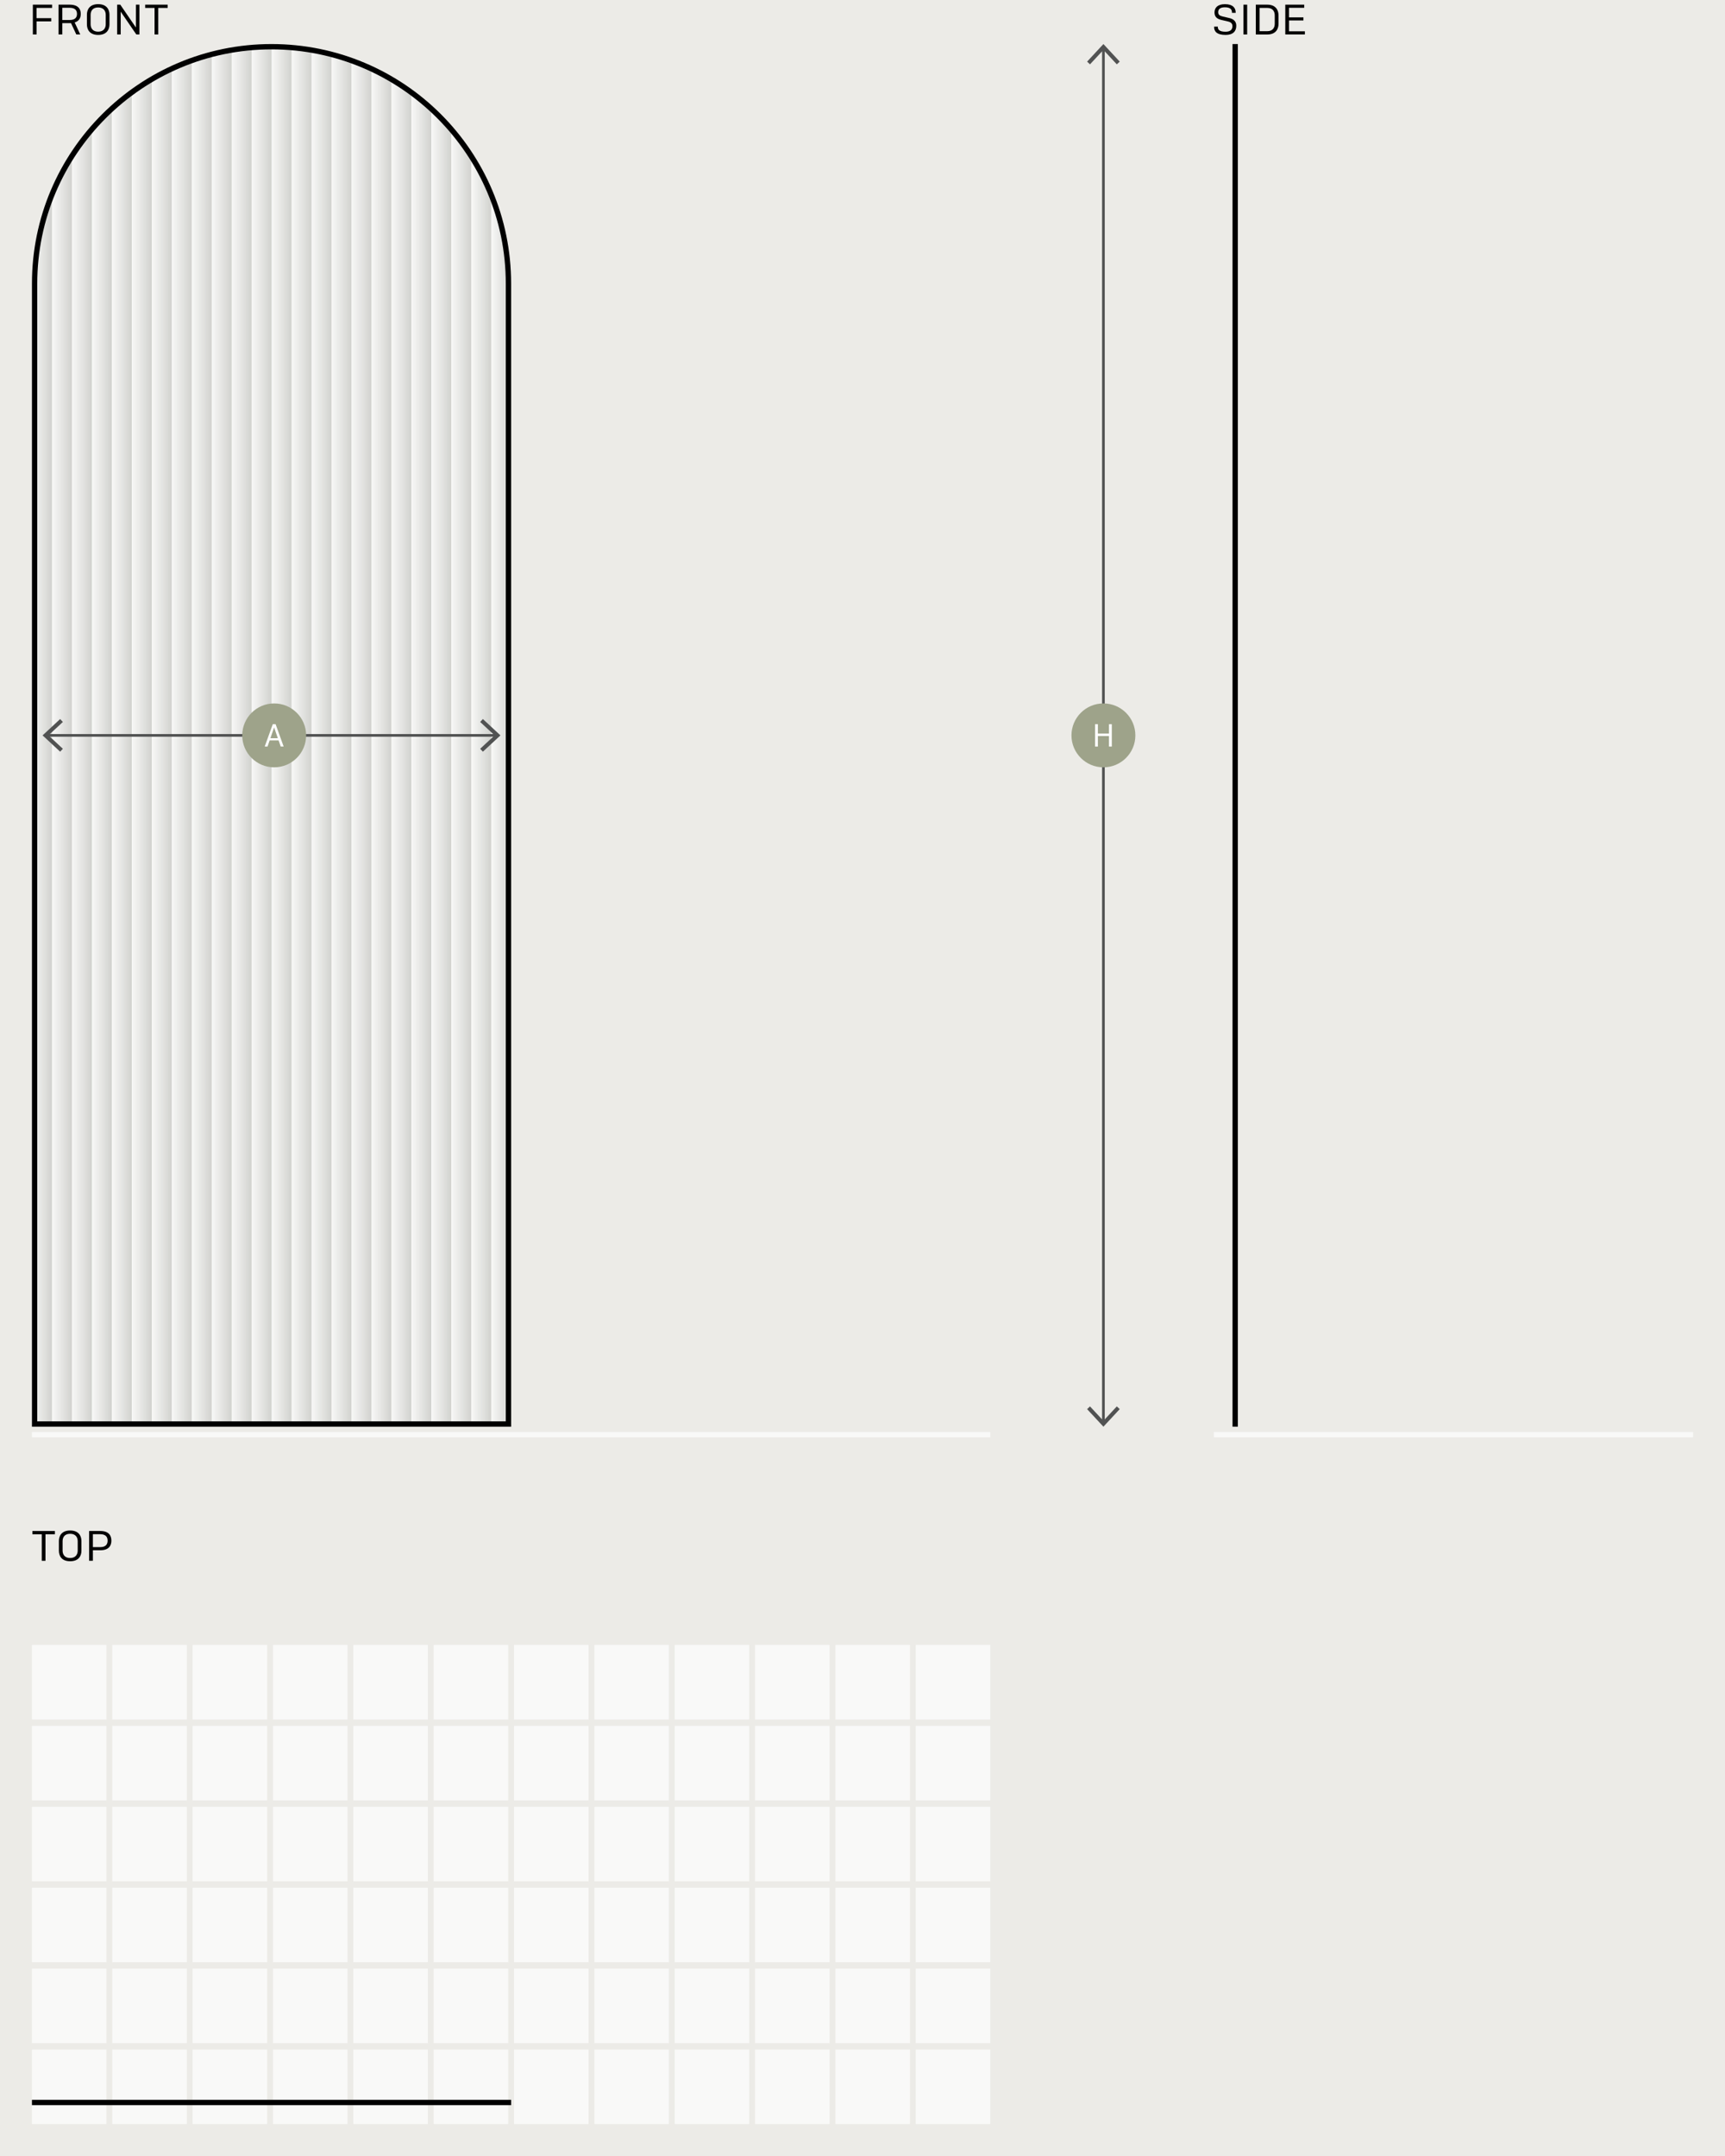 <?xml version="1.0" encoding="UTF-8"?><svg xmlns="http://www.w3.org/2000/svg" xmlns:xlink="http://www.w3.org/1999/xlink" viewBox="0 0 648 810"><defs><clipPath id="clippath"><path d="M192,106.55c0-49.71-40.29-90-90-90S12,56.85,12,106.55v376.3s0,53.15,0,53.15h180V106.55Z" style="fill:none; stroke-width:0px;"/></clipPath><clipPath id="clippath-1"><rect x="12" y="16.55" width="180" height="519.45" style="fill:none; stroke-width:0px;"/></clipPath><linearGradient id="linear-gradient" x1="952.74" y1="276.28" x2="960.24" y2="276.28" gradientTransform="translate(-768.24 552.55) scale(1 -1)" gradientUnits="userSpaceOnUse"><stop offset="0" stop-color="#c4c5c1"/><stop offset="1" stop-color="#fff"/></linearGradient><linearGradient id="linear-gradient-2" x1="960.24" y1="276.28" x2="967.74" y2="276.28" gradientTransform="translate(-783.24 552.55) scale(1 -1)" xlink:href="#linear-gradient"/><linearGradient id="linear-gradient-3" x1="967.74" y1="276.28" x2="975.24" y2="276.28" gradientTransform="translate(-798.24 552.55) scale(1 -1)" xlink:href="#linear-gradient"/><linearGradient id="linear-gradient-4" x1="975.24" y1="276.28" x2="982.74" y2="276.28" gradientTransform="translate(-813.24 552.55) scale(1 -1)" xlink:href="#linear-gradient"/><linearGradient id="linear-gradient-5" x1="982.74" y1="276.28" x2="990.24" y2="276.28" gradientTransform="translate(-828.24 552.55) scale(1 -1)" xlink:href="#linear-gradient"/><linearGradient id="linear-gradient-6" x1="990.24" y1="276.28" x2="997.74" y2="276.28" gradientTransform="translate(-843.24 552.55) scale(1 -1)" xlink:href="#linear-gradient"/><linearGradient id="linear-gradient-7" x1="997.74" y1="276.28" x2="1005.24" y2="276.28" gradientTransform="translate(-858.24 552.55) scale(1 -1)" xlink:href="#linear-gradient"/><linearGradient id="linear-gradient-8" x1="1005.24" y1="276.28" x2="1012.74" y2="276.28" gradientTransform="translate(-873.24 552.55) scale(1 -1)" xlink:href="#linear-gradient"/><linearGradient id="linear-gradient-9" x1="1012.74" y1="276.28" x2="1020.24" y2="276.28" gradientTransform="translate(-888.24 552.55) scale(1 -1)" xlink:href="#linear-gradient"/><linearGradient id="linear-gradient-10" x1="1020.24" y1="276.28" x2="1027.74" y2="276.28" gradientTransform="translate(-903.24 552.55) scale(1 -1)" xlink:href="#linear-gradient"/><linearGradient id="linear-gradient-11" x1="1027.74" y1="276.28" x2="1035.24" y2="276.28" gradientTransform="translate(-918.24 552.55) scale(1 -1)" xlink:href="#linear-gradient"/><linearGradient id="linear-gradient-12" x1="1035.24" y1="276.28" x2="1042.74" y2="276.28" gradientTransform="translate(-933.24 552.55) scale(1 -1)" xlink:href="#linear-gradient"/><linearGradient id="linear-gradient-13" x1="1042.74" y1="276.28" x2="1050.24" y2="276.28" gradientTransform="translate(-948.24 552.55) scale(1 -1)" xlink:href="#linear-gradient"/><linearGradient id="linear-gradient-14" x1="1050.24" y1="276.28" x2="1057.74" y2="276.28" gradientTransform="translate(-963.24 552.55) scale(1 -1)" xlink:href="#linear-gradient"/><linearGradient id="linear-gradient-15" x1="1057.74" y1="276.28" x2="1065.24" y2="276.28" gradientTransform="translate(-978.24 552.55) scale(1 -1)" xlink:href="#linear-gradient"/><linearGradient id="linear-gradient-16" x1="1065.24" y1="276.28" x2="1072.74" y2="276.28" gradientTransform="translate(-993.24 552.55) scale(1 -1)" xlink:href="#linear-gradient"/><linearGradient id="linear-gradient-17" x1="1072.74" y1="276.28" x2="1080.24" y2="276.28" gradientTransform="translate(-1008.24 552.55) scale(1 -1)" xlink:href="#linear-gradient"/><linearGradient id="linear-gradient-18" x1="1080.24" y1="276.28" x2="1087.74" y2="276.28" gradientTransform="translate(-1023.24 552.55) scale(1 -1)" xlink:href="#linear-gradient"/><linearGradient id="linear-gradient-19" x1="1087.74" y1="276.28" x2="1095.24" y2="276.28" gradientTransform="translate(-1038.24 552.55) scale(1 -1)" xlink:href="#linear-gradient"/><linearGradient id="linear-gradient-20" x1="1095.24" y1="276.28" x2="1102.74" y2="276.28" gradientTransform="translate(-1053.24 552.55) scale(1 -1)" xlink:href="#linear-gradient"/><linearGradient id="linear-gradient-21" x1="1102.74" y1="276.28" x2="1110.24" y2="276.28" gradientTransform="translate(-1068.24 552.55) scale(1 -1)" xlink:href="#linear-gradient"/><linearGradient id="linear-gradient-22" x1="1110.24" y1="276.28" x2="1117.74" y2="276.28" gradientTransform="translate(-1083.24 552.55) scale(1 -1)" xlink:href="#linear-gradient"/><linearGradient id="linear-gradient-23" x1="1117.74" y1="276.28" x2="1125.24" y2="276.28" gradientTransform="translate(-1098.24 552.55) scale(1 -1)" xlink:href="#linear-gradient"/><linearGradient id="linear-gradient-24" x1="1125.24" y1="276.28" x2="1132.74" y2="276.28" gradientTransform="translate(-1113.24 552.55) scale(1 -1)" xlink:href="#linear-gradient"/></defs><g id="BKG"><rect y="0" width="648" height="810" style="fill:#ecebe7; stroke-width:0px;"/></g><g id="Layer_1"><g style="isolation:isolate;"><path d="M13.75,8.02v4.93h-1.41V1.75h7.23v1.22h-5.83v3.86h5.52v1.2h-5.52Z" style="fill:#000; stroke-width:0px;"/><path d="M23.4,8.69v4.26h-1.41V1.75h4.11c3.31,0,4.24,1.65,4.24,3.47,0,1.39-.54,2.69-2.29,3.22l2.1,4.51h-1.49l-1.98-4.27c-.19.02-.38.02-.58.02h-2.71ZM23.4,2.93v4.59h2.72c2.24,0,2.8-1.09,2.8-2.29s-.56-2.31-2.8-2.31h-2.72Z" style="fill:#000; stroke-width:0px;"/><path d="M32.65,9.17v-3.67c0-1.89,1.02-3.94,4.23-3.94s4.24,2.05,4.24,3.94v3.67c0,1.9-1.01,3.95-4.24,3.95s-4.23-2.05-4.23-3.95ZM39.72,9.11v-3.52c0-1.34-.67-2.79-2.85-2.79s-2.83,1.44-2.83,2.79v3.52c0,1.34.69,2.79,2.83,2.79s2.85-1.44,2.85-2.79Z" style="fill:#000; stroke-width:0px;"/><path d="M45.34,4.39v8.56h-1.33V1.75h1.17l5.87,8.58V1.75h1.33v11.2h-1.17l-5.87-8.56Z" style="fill:#000; stroke-width:0px;"/><path d="M59.45,2.98v9.97h-1.39V2.98h-3.52v-1.23h8.45v1.23h-3.54Z" style="fill:#000; stroke-width:0px;"/></g><g style="isolation:isolate;"><path d="M462.79,4.83v-.18c0-1.07-.59-1.91-2.67-1.91-1.84,0-2.51.77-2.51,1.84,0,.9.51,1.34,1.7,1.62l2.48.58c1.39.32,2.62,1.1,2.62,2.87,0,2.03-1.14,3.47-4,3.47-3.44,0-4.32-1.42-4.32-2.93v-.19h1.39v.16c0,.96.58,1.76,2.91,1.76,1.82,0,2.58-.82,2.58-2.11,0-.96-.58-1.49-1.68-1.74l-2.48-.58c-1.65-.38-2.58-1.17-2.58-2.8,0-1.74,1.12-3.12,3.92-3.12,2.99,0,4.03,1.44,4.03,3.07v.19h-1.39Z" style="fill:#000; stroke-width:0px;"/><path d="M468.5,12.95h-1.39V1.75h1.39v11.2Z" style="fill:#000; stroke-width:0px;"/><path d="M471.75,1.75h4.29c3.2,0,4.23,2.05,4.23,3.94v3.33c0,1.89-1.02,3.94-4.23,3.94h-4.29V1.75ZM476.04,11.72c2.15,0,2.82-1.42,2.82-2.79v-3.17c0-1.36-.67-2.79-2.82-2.79h-2.88v8.74h2.88Z" style="fill:#000; stroke-width:0px;"/><path d="M482.82,1.75h7.11v1.18h-5.7v3.6h5.41v1.15h-5.41v4.08h5.95v1.18h-7.36V1.75Z" style="fill:#000; stroke-width:0px;"/></g><g style="isolation:isolate;"><path d="M17.08,576.42v9.97h-1.39v-9.97h-3.52v-1.23h8.45v1.23h-3.54Z" style="fill:#000; stroke-width:0px;"/><path d="M22.12,582.61v-3.67c0-1.89,1.02-3.94,4.23-3.94s4.24,2.05,4.24,3.94v3.67c0,1.9-1.01,3.95-4.24,3.95s-4.23-2.05-4.23-3.95ZM29.19,582.55v-3.52c0-1.34-.67-2.79-2.85-2.79s-2.83,1.44-2.83,2.79v3.52c0,1.34.69,2.79,2.83,2.79s2.85-1.44,2.85-2.79Z" style="fill:#000; stroke-width:0px;"/><path d="M34.89,582.43v3.95h-1.41v-11.2h4.13c3.3,0,4.23,1.74,4.23,3.63s-.93,3.62-4.23,3.62h-2.72ZM34.89,576.38v4.87h2.71c2.22,0,2.82-1.15,2.82-2.43s-.59-2.43-2.82-2.43h-2.71Z" style="fill:#000; stroke-width:0px;"/></g><rect x="12" y="10" width="360" height="528" style="fill:none; stroke-width:0px;"/><rect x="456" y="10" width="180" height="528" style="fill:none; stroke-width:0px;"/><g style="opacity:.7;"><rect x="12" y="618" width="28" height="28" style="fill:#fff; stroke-width:0px;"/><rect x="12" y="770" width="28" height="28" style="fill:#fff; stroke-width:0px;"/><rect x="12" y="739.6" width="28" height="28" style="fill:#fff; stroke-width:0px;"/><rect x="12" y="709.2" width="28" height="28" style="fill:#fff; stroke-width:0px;"/><rect x="12" y="678.8" width="28" height="28" style="fill:#fff; stroke-width:0px;"/><rect x="12" y="648.4" width="28" height="28" style="fill:#fff; stroke-width:0px;"/><rect x="42.18" y="618" width="28" height="28" style="fill:#fff; stroke-width:0px;"/><rect x="42.18" y="770" width="28" height="28" style="fill:#fff; stroke-width:0px;"/><rect x="42.18" y="739.6" width="28" height="28" style="fill:#fff; stroke-width:0px;"/><rect x="42.18" y="709.2" width="28" height="28" style="fill:#fff; stroke-width:0px;"/><rect x="42.18" y="678.8" width="28" height="28" style="fill:#fff; stroke-width:0px;"/><rect x="42.18" y="648.4" width="28" height="28" style="fill:#fff; stroke-width:0px;"/><rect x="72.36" y="618" width="28" height="28" style="fill:#fff; stroke-width:0px;"/><rect x="72.36" y="770" width="28" height="28" style="fill:#fff; stroke-width:0px;"/><rect x="72.36" y="739.6" width="28" height="28" style="fill:#fff; stroke-width:0px;"/><rect x="72.36" y="709.2" width="28" height="28" style="fill:#fff; stroke-width:0px;"/><rect x="72.36" y="678.8" width="28" height="28" style="fill:#fff; stroke-width:0px;"/><rect x="72.36" y="648.4" width="28" height="28" style="fill:#fff; stroke-width:0px;"/><rect x="102.55" y="618" width="28" height="28" style="fill:#fff; stroke-width:0px;"/><rect x="102.55" y="770" width="28" height="28" style="fill:#fff; stroke-width:0px;"/><rect x="102.55" y="739.6" width="28" height="28" style="fill:#fff; stroke-width:0px;"/><rect x="102.55" y="709.2" width="28" height="28" style="fill:#fff; stroke-width:0px;"/><rect x="102.55" y="678.8" width="28" height="28" style="fill:#fff; stroke-width:0px;"/><rect x="102.55" y="648.4" width="28" height="28" style="fill:#fff; stroke-width:0px;"/><rect x="132.73" y="618" width="28" height="28" style="fill:#fff; stroke-width:0px;"/><rect x="132.73" y="770" width="28" height="28" style="fill:#fff; stroke-width:0px;"/><rect x="132.73" y="739.6" width="28" height="28" style="fill:#fff; stroke-width:0px;"/><rect x="132.73" y="709.2" width="28" height="28" style="fill:#fff; stroke-width:0px;"/><rect x="132.73" y="678.8" width="28" height="28" style="fill:#fff; stroke-width:0px;"/><rect x="132.73" y="648.4" width="28" height="28" style="fill:#fff; stroke-width:0px;"/><rect x="162.91" y="618" width="28" height="28" style="fill:#fff; stroke-width:0px;"/><rect x="162.91" y="770" width="28" height="28" style="fill:#fff; stroke-width:0px;"/><rect x="162.91" y="739.6" width="28" height="28" style="fill:#fff; stroke-width:0px;"/><rect x="162.91" y="709.2" width="28" height="28" style="fill:#fff; stroke-width:0px;"/><rect x="162.91" y="678.8" width="28" height="28" style="fill:#fff; stroke-width:0px;"/><rect x="162.91" y="648.4" width="28" height="28" style="fill:#fff; stroke-width:0px;"/><rect x="193.09" y="618" width="28" height="28" style="fill:#fff; stroke-width:0px;"/><rect x="193.09" y="770" width="28" height="28" style="fill:#fff; stroke-width:0px;"/><rect x="193.09" y="739.6" width="28" height="28" style="fill:#fff; stroke-width:0px;"/><rect x="193.09" y="709.2" width="28" height="28" style="fill:#fff; stroke-width:0px;"/><rect x="193.09" y="678.8" width="28" height="28" style="fill:#fff; stroke-width:0px;"/><rect x="193.09" y="648.4" width="28" height="28" style="fill:#fff; stroke-width:0px;"/><rect x="223.27" y="618" width="28" height="28" style="fill:#fff; stroke-width:0px;"/><rect x="223.27" y="770" width="28" height="28" style="fill:#fff; stroke-width:0px;"/><rect x="223.27" y="739.6" width="28" height="28" style="fill:#fff; stroke-width:0px;"/><rect x="223.27" y="709.2" width="28" height="28" style="fill:#fff; stroke-width:0px;"/><rect x="223.27" y="678.8" width="28" height="28" style="fill:#fff; stroke-width:0px;"/><rect x="223.27" y="648.4" width="28" height="28" style="fill:#fff; stroke-width:0px;"/><rect x="253.45" y="618" width="28" height="28" style="fill:#fff; stroke-width:0px;"/><rect x="253.45" y="770" width="28" height="28" style="fill:#fff; stroke-width:0px;"/><rect x="253.45" y="739.6" width="28" height="28" style="fill:#fff; stroke-width:0px;"/><rect x="253.45" y="709.2" width="28" height="28" style="fill:#fff; stroke-width:0px;"/><rect x="253.45" y="678.8" width="28" height="28" style="fill:#fff; stroke-width:0px;"/><rect x="253.45" y="648.4" width="28" height="28" style="fill:#fff; stroke-width:0px;"/><rect x="283.64" y="618" width="28" height="28" style="fill:#fff; stroke-width:0px;"/><rect x="283.64" y="770" width="28" height="28" style="fill:#fff; stroke-width:0px;"/><rect x="283.64" y="739.6" width="28" height="28" style="fill:#fff; stroke-width:0px;"/><rect x="283.64" y="709.2" width="28" height="28" style="fill:#fff; stroke-width:0px;"/><rect x="283.64" y="678.8" width="28" height="28" style="fill:#fff; stroke-width:0px;"/><rect x="283.64" y="648.4" width="28" height="28" style="fill:#fff; stroke-width:0px;"/><rect x="313.82" y="618" width="28" height="28" style="fill:#fff; stroke-width:0px;"/><rect x="313.82" y="770" width="28" height="28" style="fill:#fff; stroke-width:0px;"/><rect x="313.82" y="739.6" width="28" height="28" style="fill:#fff; stroke-width:0px;"/><rect x="313.82" y="709.2" width="28" height="28" style="fill:#fff; stroke-width:0px;"/><rect x="313.82" y="678.8" width="28" height="28" style="fill:#fff; stroke-width:0px;"/><rect x="313.82" y="648.4" width="28" height="28" style="fill:#fff; stroke-width:0px;"/><rect x="344" y="618" width="28" height="28" style="fill:#fff; stroke-width:0px;"/><rect x="344" y="770" width="28" height="28" style="fill:#fff; stroke-width:0px;"/><rect x="344" y="739.6" width="28" height="28" style="fill:#fff; stroke-width:0px;"/><rect x="344" y="709.2" width="28" height="28" style="fill:#fff; stroke-width:0px;"/><rect x="344" y="678.8" width="28" height="28" style="fill:#fff; stroke-width:0px;"/><rect x="344" y="648.4" width="28" height="28" style="fill:#fff; stroke-width:0px;"/></g><g style="clip-path:url(#clippath);"><g style="clip-path:url(#clippath-1);"><g style="opacity:.65;"><rect x="184.5" y="16.55" width="7.5" height="519.45" transform="translate(376.5 552.55) rotate(-180)" style="fill:url(#linear-gradient); stroke-width:0px;"/><rect x="177" y="16.55" width="7.5" height="519.45" transform="translate(361.5 552.55) rotate(-180)" style="fill:url(#linear-gradient-2); stroke-width:0px;"/><rect x="169.5" y="16.55" width="7.5" height="519.45" transform="translate(346.5 552.55) rotate(-180)" style="fill:url(#linear-gradient-3); stroke-width:0px;"/><rect x="162" y="16.55" width="7.5" height="519.45" transform="translate(331.5 552.55) rotate(-180)" style="fill:url(#linear-gradient-4); stroke-width:0px;"/><rect x="154.5" y="16.55" width="7.5" height="519.45" transform="translate(316.5 552.55) rotate(-180)" style="fill:url(#linear-gradient-5); stroke-width:0px;"/><rect x="147" y="16.55" width="7.5" height="519.45" transform="translate(301.5 552.55) rotate(-180)" style="fill:url(#linear-gradient-6); stroke-width:0px;"/><rect x="139.5" y="16.55" width="7.5" height="519.45" transform="translate(286.5 552.55) rotate(-180)" style="fill:url(#linear-gradient-7); stroke-width:0px;"/><rect x="132" y="16.55" width="7.5" height="519.45" transform="translate(271.5 552.55) rotate(-180)" style="fill:url(#linear-gradient-8); stroke-width:0px;"/><rect x="124.5" y="16.55" width="7.5" height="519.45" transform="translate(256.5 552.55) rotate(-180)" style="fill:url(#linear-gradient-9); stroke-width:0px;"/><rect x="117" y="16.55" width="7.5" height="519.45" transform="translate(241.5 552.55) rotate(-180)" style="fill:url(#linear-gradient-10); stroke-width:0px;"/><rect x="109.5" y="16.55" width="7.5" height="519.45" transform="translate(226.5 552.55) rotate(-180)" style="fill:url(#linear-gradient-11); stroke-width:0px;"/><rect x="102" y="16.55" width="7.5" height="519.45" transform="translate(211.5 552.55) rotate(-180)" style="fill:url(#linear-gradient-12); stroke-width:0px;"/><rect x="94.5" y="16.55" width="7.5" height="519.45" transform="translate(196.5 552.55) rotate(-180)" style="fill:url(#linear-gradient-13); stroke-width:0px;"/><rect x="87" y="16.55" width="7.5" height="519.45" transform="translate(181.5 552.55) rotate(-180)" style="fill:url(#linear-gradient-14); stroke-width:0px;"/><rect x="79.5" y="16.55" width="7.5" height="519.45" transform="translate(166.5 552.55) rotate(-180)" style="fill:url(#linear-gradient-15); stroke-width:0px;"/><rect x="72" y="16.55" width="7.5" height="519.45" transform="translate(151.5 552.55) rotate(-180)" style="fill:url(#linear-gradient-16); stroke-width:0px;"/><rect x="64.5" y="16.55" width="7.5" height="519.45" transform="translate(136.5 552.55) rotate(-180)" style="fill:url(#linear-gradient-17); stroke-width:0px;"/><rect x="57" y="16.55" width="7.5" height="519.45" transform="translate(121.5 552.55) rotate(-180)" style="fill:url(#linear-gradient-18); stroke-width:0px;"/><rect x="49.5" y="16.55" width="7.5" height="519.45" transform="translate(106.5 552.55) rotate(-180)" style="fill:url(#linear-gradient-19); stroke-width:0px;"/><rect x="42" y="16.55" width="7.5" height="519.45" transform="translate(91.5 552.55) rotate(-180)" style="fill:url(#linear-gradient-20); stroke-width:0px;"/><rect x="34.5" y="16.55" width="7.5" height="519.45" transform="translate(76.5 552.55) rotate(-180)" style="fill:url(#linear-gradient-21); stroke-width:0px;"/><rect x="27" y="16.55" width="7.5" height="519.45" transform="translate(61.5 552.55) rotate(-180)" style="fill:url(#linear-gradient-22); stroke-width:0px;"/><rect x="19.5" y="16.55" width="7.5" height="519.45" transform="translate(46.5 552.55) rotate(-180)" style="fill:url(#linear-gradient-23); stroke-width:0px;"/><rect x="12" y="16.55" width="7.5" height="519.45" transform="translate(31.5 552.55) rotate(-180)" style="fill:url(#linear-gradient-24); stroke-width:0px;"/></g></g></g><path d="M102,18.55c48.52,0,88,39.48,88,88v427.45s-176,0-176,0V106.55c0-48.52,39.48-88,88-88M102,16.55C52.29,16.55,12,56.85,12,106.55v376.3s0,53.15,0,53.15h180V106.55c0-49.71-40.29-90-90-90h0Z" style="fill:#000; stroke-width:0px;"/><line x1="17.63" y1="276.28" x2="186.37" y2="276.28" style="fill:none; stroke:#515252; stroke-miterlimit:10;"/><polygon points="22.6 282.41 23.62 281.31 18.2 276.28 23.62 271.24 22.6 270.14 16 276.28 22.6 282.41" style="fill:#515252; stroke-width:0px;"/><polygon points="181.4 282.41 180.38 281.31 185.8 276.28 180.38 271.24 181.4 270.14 188 276.28 181.4 282.41" style="fill:#515252; stroke-width:0px;"/><circle cx="103" cy="276.28" r="12" style="fill:#9ea38a; stroke-width:0px;"/><g style="isolation:isolate;"><path d="M104.66,278.18h-3.37l-.79,2.29h-1.06l3.03-8.4h1.06l3.02,8.4h-1.1l-.79-2.29ZM102.97,273.29l-1.39,4.05h2.79l-1.4-4.05Z" style="fill:#fff; stroke-width:0px;"/></g><line x1="464" y1="536" x2="464" y2="16.55" style="fill:none; stroke:#000; stroke-miterlimit:10; stroke-width:2px;"/><line x1="414.5" y1="18.18" x2="414.5" y2="534.37" style="fill:none; stroke:#515252; stroke-miterlimit:10;"/><polygon points="408.37 23.15 409.46 24.17 414.5 18.76 419.53 24.17 420.63 23.15 414.5 16.55 408.37 23.15" style="fill:#515252; stroke-width:0px;"/><polygon points="408.37 529.4 409.46 528.38 414.5 533.8 419.53 528.38 420.63 529.4 414.5 536 408.37 529.4" style="fill:#515252; stroke-width:0px;"/><circle cx="414.5" cy="276.28" r="12" style="fill:#9ea38a; stroke-width:0px;"/><g style="isolation:isolate;"><path d="M416.59,276.52h-4.17v3.96h-1.05v-8.4h1.05v3.53h4.17v-3.53h1.06v8.4h-1.06v-3.96Z" style="fill:#fff; stroke-width:0px;"/></g><rect x="456" y="538" width="180" height="2" style="fill:#fff; opacity:.7; stroke-width:0px;"/><rect x="12" y="538" width="360" height="2" style="fill:#fff; opacity:.7; stroke-width:0px;"/><line x1="192" y1="789.9" x2="12" y2="789.9" style="fill:none; stroke:#000; stroke-miterlimit:10; stroke-width:2px;"/></g></svg>
